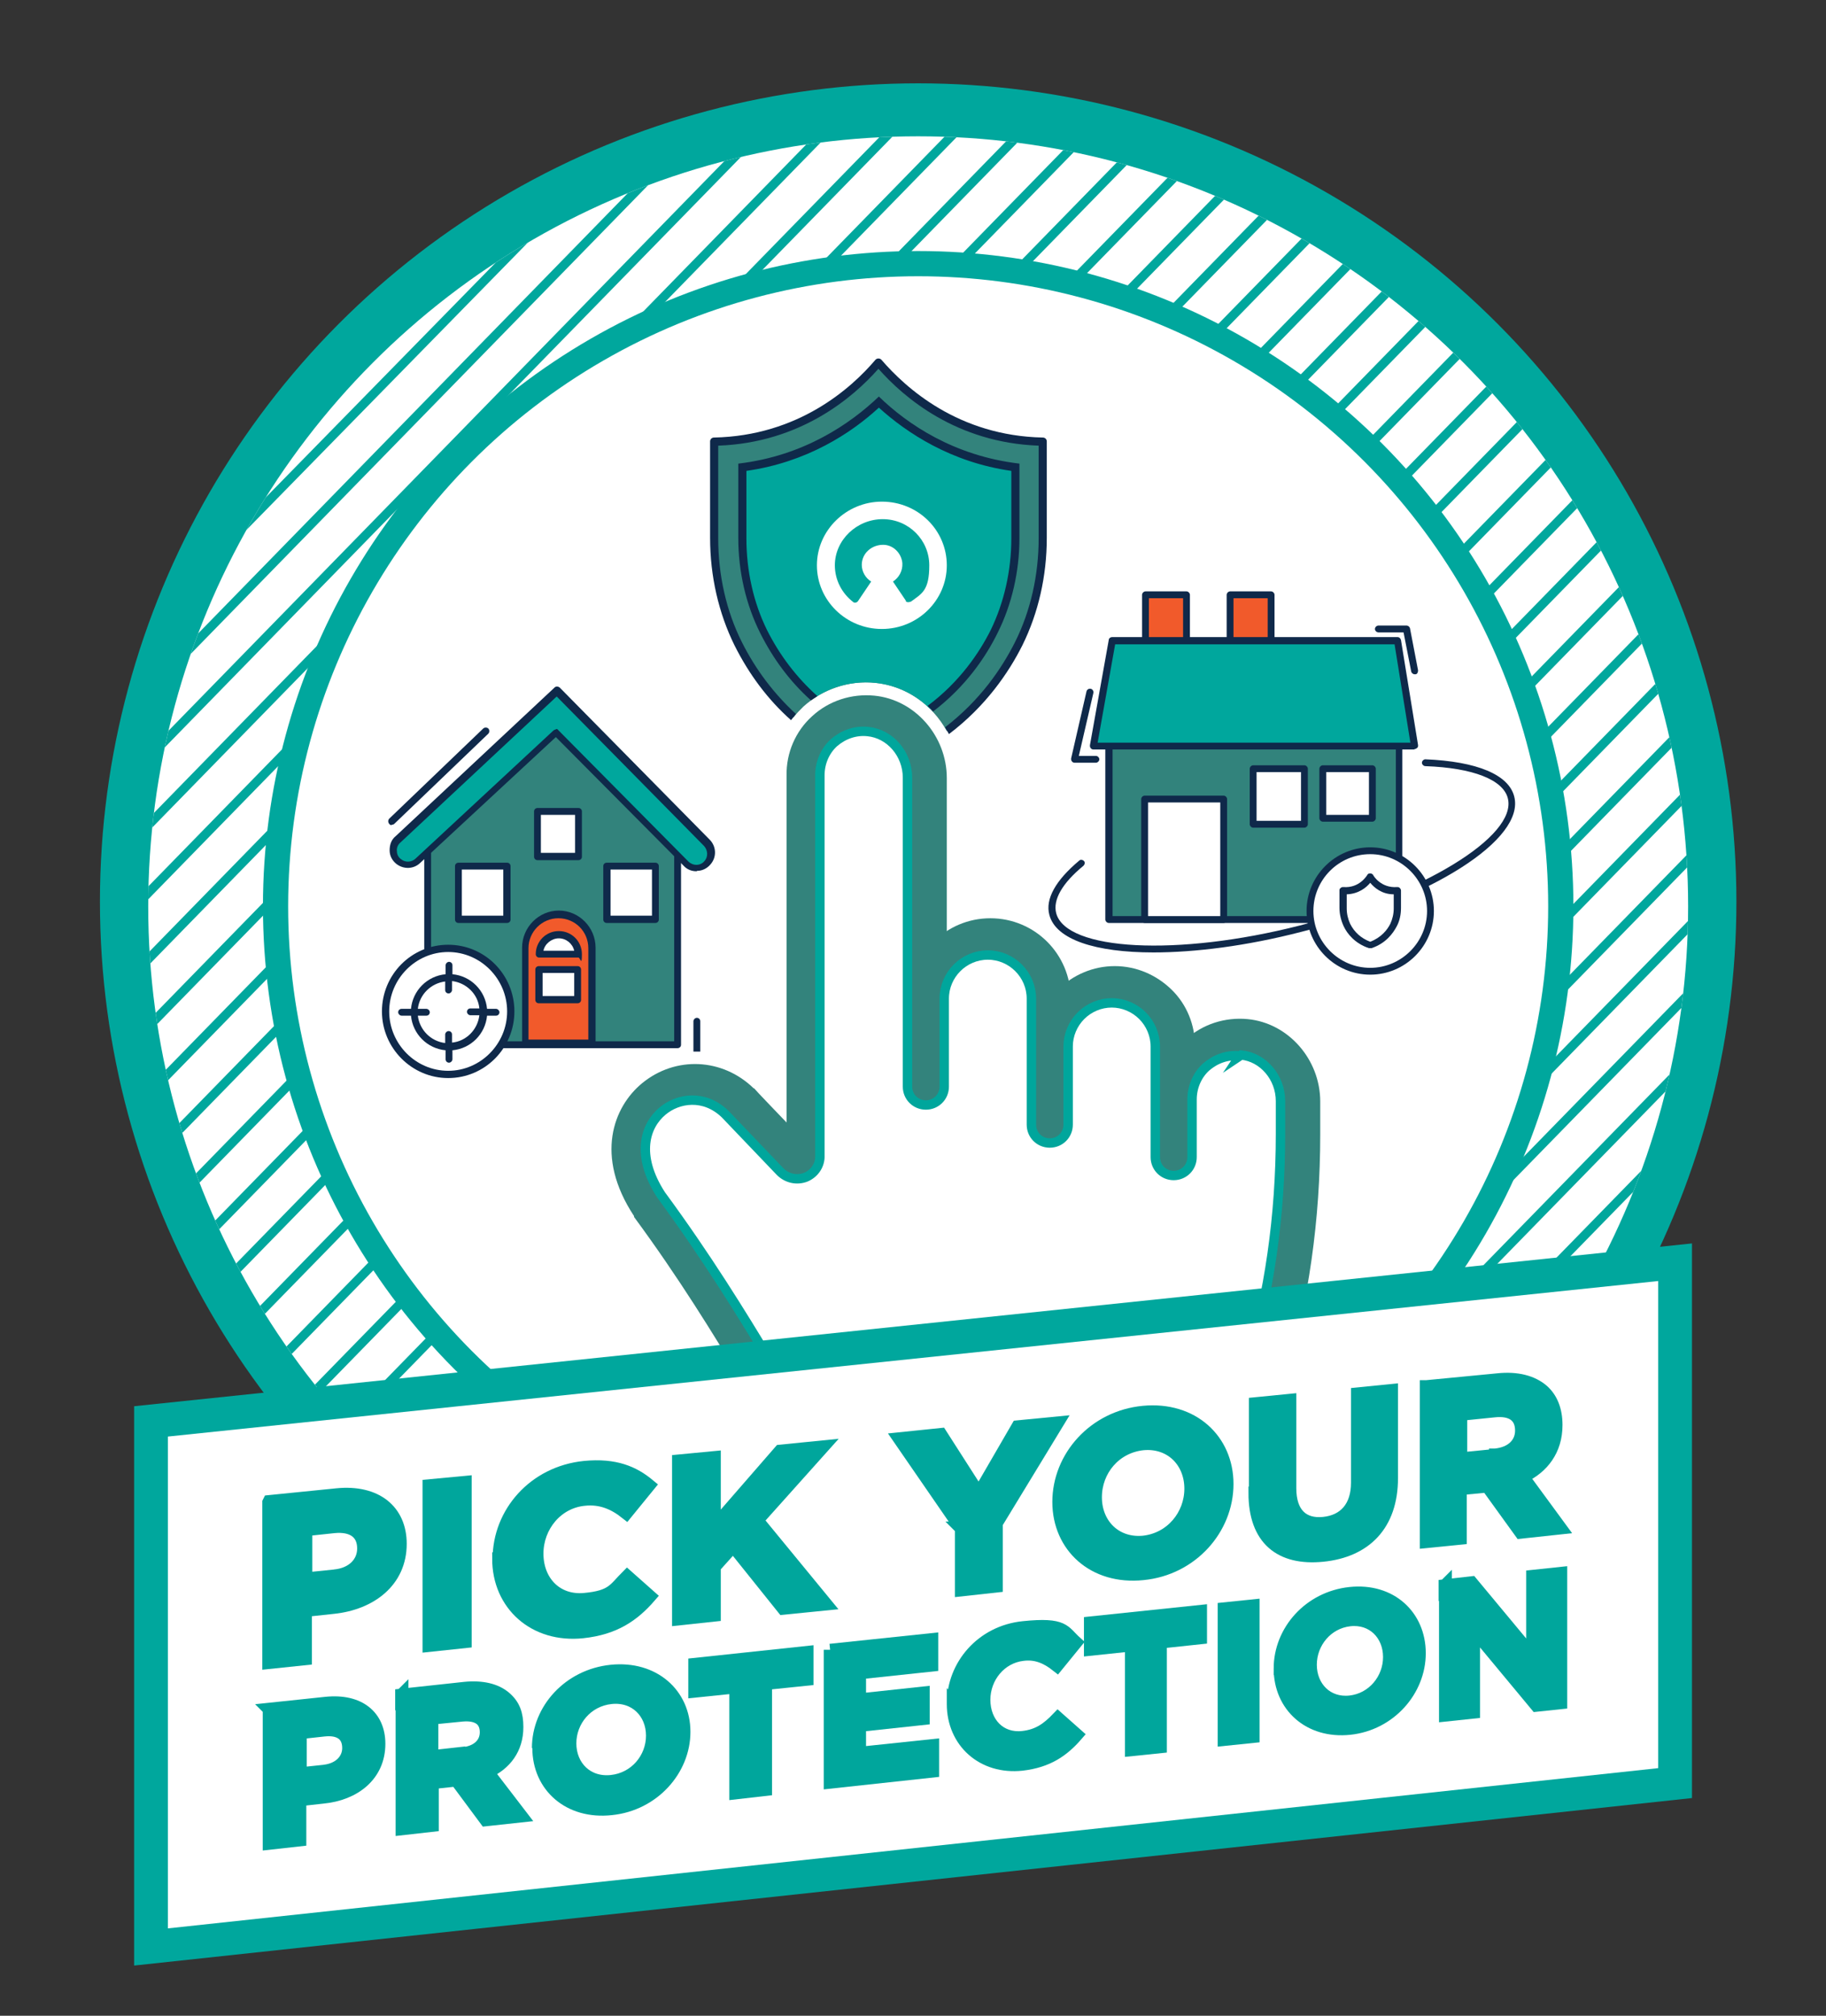 <?xml version="1.0" encoding="UTF-8"?>
<svg id="Layer_1" xmlns="http://www.w3.org/2000/svg" xmlns:xlink="http://www.w3.org/1999/xlink" version="1.1" viewBox="0 0 427.36 471.75">
  <rect x="0" y="0" width="427.36" height="471.75" fill="#333333" stroke="none"/>
  <!-- Generator: Adobe Illustrator 30.0.0, SVG Export Plug-In . SVG Version: 2.1.1 Build 123)  -->
  <defs>
    <style>
      .st0, .st1 {
        fill: none;
      }

      .st1 {
        stroke-width: 2.2px;
      }

      .st1, .st2 {
        stroke: #00a69c;
      }

      .st1, .st2, .st3 {
        stroke-miterlimit: 10;
      }

      .st4 {
        fill: #00a79d;
      }

      .st5, .st2 {
        fill: #00a69c;
      }

      .st2 {
        stroke-width: 3px;
      }

      .st6 {
        fill: #f15a2b;
      }

      .st7 {
        clip-path: url(#clippath-1);
      }

      .st8, .st3 {
        fill: #fff;
      }

      .st9 {
        fill: #0f294a;
      }

      .st3 {
        stroke: #00a79d;
        stroke-width: 5.9px;
      }

      .st10 {
        fill: #32837c;
      }

      .st11 {
        clip-path: url(#clippath);
      }

      .st12 {
        fill: #33837c;
      }
    </style>
    <clipPath id="clippath">
      <circle class="st0" cx="-305.11" cy="212.1" r="180.2"/>
    </clipPath>
    <clipPath id="clippath-1">
      <circle class="st0" cx="214.89" cy="212.1" r="180.2"/>
    </clipPath>
  </defs>
  <g class="st11">
    <g>
      <rect class="st4" x="-351.57" y="363.67" width="411.8" height="2.1" transform="translate(-304.96 5.74) rotate(-45.7)"/>
      <rect class="st4" x="-343.65" y="371.31" width="411.8" height="2.1" transform="translate(-308.04 13.71) rotate(-45.7)"/>
      <rect class="st4" x="-335.89" y="379.1" width="411.8" height="2.1" transform="translate(-311.27 21.61) rotate(-45.7)"/>
      <rect class="st4" x="-327.96" y="386.72" width="411.8" height="2.1" transform="translate(-314.33 29.59) rotate(-45.7)"/>
      <rect class="st4" x="-320.03" y="394.45" width="411.8" height="2.1" transform="translate(-317.48 37.6) rotate(-45.7)"/>
      <rect class="st4" x="-359.5" y="356.06" width="411.8" height="2.1" transform="translate(-301.9 -2.23) rotate(-45.7)"/>
      <rect class="st4" x="-367.86" y="348.56" width="411.8" height="2.1" transform="translate(-298.43 -10.72) rotate(-45.6)"/>
      <rect class="st4" x="-375.18" y="340.64" width="411.8" height="2.1" transform="translate(-295.6 -18.11) rotate(-45.7)"/>
      <rect class="st4" x="-383.13" y="332.91" width="411.8" height="2.1" transform="translate(-292.46 -26.12) rotate(-45.7)"/>
    </g>
  </g>
  <g>
    <circle class="st4" cx="214.89" cy="211" r="191.5"/>
    <circle class="st8" cx="214.89" cy="212.1" r="180.2"/>
    <g class="st7">
      <g>
        <rect class="st4" x="-185.74" y="17.79" width="411.8" height="2.1" transform="translate(-7.41 20.06) rotate(-45.6)"/>
        <rect class="st4" x="-177.82" y="25.43" width="411.8" height="2.1" transform="translate(-10.49 28.02) rotate(-45.6)"/>
        <rect class="st4" x="-169.95" y="33.15" width="411.8" height="2.1" transform="translate(-13.64 35.95) rotate(-45.6)"/>
        <rect class="st4" x="-162.12" y="40.89" width="411.8" height="2.1" transform="translate(-16.82 43.87) rotate(-45.6)"/>
        <rect class="st4" x="-154.2" y="48.53" width="411.8" height="2.1" transform="translate(-19.89 51.83) rotate(-45.6)"/>
        <rect class="st4" x="-193.57" y="10.04" width="411.8" height="2.1" transform="translate(-4.22 12.14) rotate(-45.6)"/>
        <rect class="st4" x="-201.43" y="2.34" width="411.8" height="2.1" transform="translate(-1.08 4.21) rotate(-45.6)"/>
        <rect class="st4" x="-209.25" y="-5.31" width="411.8" height="2.1" transform="translate(2.04 -3.67) rotate(-45.6)"/>
        <rect class="st4" x="-217.18" y="-13.06" width="411.8" height="2.1" transform="translate(5.19 -11.67) rotate(-45.6)"/>
        <rect class="st4" x="-225.04" y="-20.77" width="411.8" height="2.1" transform="translate(8.34 -19.6) rotate(-45.6)"/>
        <rect class="st4" x="-232.87" y="-28.51" width="411.8" height="2.1" transform="translate(11.52 -27.52) rotate(-45.6)"/>
        <rect class="st4" x="-240.8" y="-36.16" width="411.8" height="2.1" transform="translate(14.6 -35.48) rotate(-45.6)"/>
        <rect class="st4" x="-248.66" y="-43.87" width="411.8" height="2.1" transform="translate(17.75 -43.41) rotate(-45.6)"/>
        <rect class="st4" x="-256.49" y="-51.6" width="411.8" height="2.1" transform="translate(20.93 -51.33) rotate(-45.6)"/>
        <rect class="st4" x="-264.35" y="-59.19" width="411.8" height="2.1" transform="translate(23.99 -59.22) rotate(-45.6)"/>
        <rect class="st4" x="-67.62" y="133.12" width="411.8" height="2.1" transform="translate(-54.32 139.43) rotate(-45.7)"/>
        <rect class="st4" x="-59.7" y="140.76" width="411.8" height="2.1" transform="translate(-57.4 147.4) rotate(-45.7)"/>
        <rect class="st4" x="-51.88" y="148.47" width="411.8" height="2.1" transform="translate(-60.56 155.33) rotate(-45.7)"/>
        <rect class="st4" x="-44.01" y="156.17" width="411.8" height="2.1" transform="translate(-63.69 163.28) rotate(-45.7)"/>
        <rect class="st4" x="-36.18" y="163.79" width="411.8" height="2.1" transform="translate(-66.79 171.18) rotate(-45.7)"/>
        <rect class="st4" x="-75.48" y="125.33" width="411.8" height="2.1" transform="translate(-51.12 131.46) rotate(-45.7)"/>
        <rect class="st4" x="-83.24" y="117.78" width="411.8" height="2.1" transform="translate(-48.06 123.62) rotate(-45.7)"/>
        <rect class="st4" x="-91.17" y="110.05" width="411.8" height="2.1" transform="translate(-44.91 115.62) rotate(-45.7)"/>
        <rect class="st4" x="-99.03" y="102.36" width="411.8" height="2.1" transform="translate(-41.78 107.68) rotate(-45.7)"/>
        <rect class="st4" x="-106.86" y="94.73" width="411.8" height="2.1" transform="translate(-38.68 99.77) rotate(-45.7)"/>
        <rect class="st4" x="-114.75" y="87.29" width="411.8" height="2.1" transform="translate(-35.74 91.66) rotate(-45.6)"/>
        <rect class="st4" x="-122.62" y="79.47" width="411.8" height="2.1" transform="translate(-32.52 83.69) rotate(-45.6)"/>
        <rect class="st4" x="-130.44" y="71.83" width="411.8" height="2.1" transform="translate(-29.41 75.8) rotate(-45.6)"/>
        <rect class="st4" x="-138.36" y="64.09" width="411.8" height="2.1" transform="translate(-26.25 67.82) rotate(-45.6)"/>
        <rect class="st4" x="-146.23" y="56.37" width="411.8" height="2.1" transform="translate(-23.1 59.88) rotate(-45.6)"/>
        <rect class="st4" x="50.06" y="247.97" width="411.8" height="2.1" transform="translate(-101.03 258.29) rotate(-45.7)"/>
        <rect class="st4" x="57.91" y="255.78" width="411.8" height="2.1" transform="translate(-104.25 266.26) rotate(-45.7)"/>
        <rect class="st4" x="65.84" y="263.39" width="411.8" height="2.1" transform="translate(-107.31 274.23) rotate(-45.7)"/>
        <rect class="st4" x="73.67" y="271.02" width="411.8" height="2.1" transform="translate(-110.4 282.14) rotate(-45.7)"/>
        <rect class="st4" x="81.52" y="278.81" width="411.8" height="2.1" transform="translate(-113.61 290.11) rotate(-45.7)"/>
        <rect class="st4" x="42.23" y="240.35" width="411.8" height="2.1" transform="translate(-97.93 250.39) rotate(-45.7)"/>
        <rect class="st4" x="34.3" y="232.63" width="411.8" height="2.1" transform="translate(-94.8 242.38) rotate(-45.7)"/>
        <rect class="st4" x="26.44" y="224.93" width="411.8" height="2.1" transform="translate(-91.66 234.43) rotate(-45.7)"/>
        <rect class="st4" x="18.62" y="217.31" width="411.8" height="2.1" transform="translate(-88.57 226.54) rotate(-45.7)"/>
        <rect class="st4" x="10.67" y="209.59" width="411.8" height="2.1" transform="translate(-85.44 218.53) rotate(-45.7)"/>
        <rect class="st4" x="2.83" y="201.89" width="411.8" height="2.1" transform="translate(-82.29 210.59) rotate(-45.7)"/>
        <rect class="st4" x="-5" y="194.17" width="411.8" height="2.1" transform="translate(-79.13 202.66) rotate(-45.7)"/>
        <rect class="st4" x="-12.93" y="186.54" width="411.8" height="2.1" transform="translate(-76.06 194.68) rotate(-45.7)"/>
        <rect class="st4" x="-20.79" y="178.75" width="411.8" height="2.1" transform="translate(-72.85 186.71) rotate(-45.7)"/>
        <rect class="st4" x="-28.62" y="171.12" width="411.8" height="2.1" transform="translate(-69.76 178.8) rotate(-45.7)"/>
        <rect class="st4" x="168.2" y="363.42" width="411.8" height="2.1" transform="translate(-148.02 377.66) rotate(-45.7)"/>
        <rect class="st4" x="176.02" y="371.04" width="411.8" height="2.1" transform="translate(-151.12 385.56) rotate(-45.7)"/>
        <rect class="st4" x="183.89" y="378.84" width="411.8" height="2.1" transform="translate(-154.33 393.53) rotate(-45.7)"/>
        <rect class="st4" x="191.82" y="386.45" width="411.8" height="2.1" transform="translate(-157.39 401.51) rotate(-45.7)"/>
        <rect class="st4" x="199.64" y="394.2" width="411.8" height="2.1" transform="translate(-160.57 409.44) rotate(-45.7)"/>
        <rect class="st4" x="160.27" y="355.8" width="411.8" height="2.1" transform="translate(-144.96 369.69) rotate(-45.7)"/>
        <rect class="st4" x="152.46" y="348.83" width="411.8" height="2.1" transform="translate(-142.35 361.12) rotate(-45.6)"/>
        <rect class="st4" x="144.59" y="340.37" width="411.8" height="2.1" transform="translate(-138.65 353.81) rotate(-45.7)"/>
        <rect class="st4" x="136.66" y="332.65" width="411.8" height="2.1" transform="translate(-135.52 345.81) rotate(-45.7)"/>
        <rect class="st4" x="128.87" y="325.03" width="411.8" height="2.1" transform="translate(-132.41 337.93) rotate(-45.7)"/>
        <rect class="st4" x="121.04" y="317.3" width="411.8" height="2.1" transform="translate(-129.24 329.99) rotate(-45.7)"/>
        <rect class="st4" x="113.11" y="309.68" width="411.8" height="2.1" transform="translate(-126.18 322.03) rotate(-45.7)"/>
        <rect class="st4" x="105.25" y="301.98" width="411.8" height="2.1" transform="translate(-123.04 314.08) rotate(-45.7)"/>
        <rect class="st4" x="97.43" y="294.25" width="411.8" height="2.1" transform="translate(-119.87 306.15) rotate(-45.7)"/>
        <rect class="st4" x="89.5" y="286.64" width="411.8" height="2.1" transform="translate(-116.81 298.18) rotate(-45.7)"/>
      </g>
    </g>
    <circle class="st3" cx="214.89" cy="212.1" r="150.4"/>
    <g>
      <g>
        <path class="st6" d="M277.69,139.2h-9.6v13h9.6v-13Z"/>
        <path class="st9" d="M277.69,153h-9.6c-.4,0-.8-.4-.8-.8v-13c0-.4.4-.8.8-.8h9.6c.4,0,.8.4.8.8v13c0,.4-.4.8-.8.8ZM268.89,151.4h8v-11.4h-8v11.4Z"/>
        <path class="st6" d="M297.49,139.2h-9.6v13h9.6v-13Z"/>
        <path class="st9" d="M297.49,153h-9.6c-.4,0-.8-.4-.8-.8v-13c0-.4.4-.8.8-.8h9.6c.4,0,.8.4.8.8v13c0,.4-.4.8-.8.8ZM288.69,151.4h8v-11.4h-8v11.4Z"/>
        <path class="st10" d="M327.39,174.3h-67.9v40.9h67.9v-40.9h0Z"/>
        <path class="st9" d="M327.39,216h-67.9c-.4,0-.8-.4-.8-.8v-40.9c0-.4.4-.8.8-.8h67.9c.4,0,.8.4.8.8v40.9c0,.4-.4.8-.8.8h0ZM260.39,214.4h66.3v-39.3h-66.3v39.3h0Z"/>
        <path class="st4" d="M255.89,174.6h75.1l-4-24.6h-66.8l-4.4,24.6h.1,0Z"/>
        <path class="st9" d="M330.99,175.4h-75.1c-.2,0-.5-.1-.6-.3-.2-.2-.2-.4-.2-.7l4.4-24.6c0-.4.4-.7.8-.7h66.8c.4,0,.7.3.8.7l4,24.6c0,.2,0,.5-.2.6-.2.2-.4.3-.6.3h0l-.1.1h0ZM256.89,173.8h73.2l-3.7-23h-65.4l-4.1,23h0Z"/>
        <path class="st8" d="M286.39,187h-18.5v28.2h18.5v-28.2Z"/>
        <path class="st9" d="M286.39,216h-18.5c-.4,0-.8-.4-.8-.8v-28.2c0-.4.4-.8.8-.8h18.5c.4,0,.8.4.8.8v28.2c0,.4-.4.8-.8.8ZM268.69,214.4h16.9v-26.6h-16.9v26.6h0Z"/>
        <path class="st8" d="M305.29,179.9h-12v13h12v-13Z"/>
        <path class="st9" d="M305.29,193.7h-12c-.4,0-.8-.4-.8-.8v-13c0-.4.4-.8.8-.8h12c.4,0,.8.4.8.8v13c0,.4-.4.8-.8.8ZM294.09,192.1h10.4v-11.4h-10.4v11.4Z"/>
        <path class="st8" d="M321.29,179.9h-11.6v11.6h11.6v-11.6Z"/>
        <path class="st9" d="M321.19,192.3h-11.6c-.4,0-.8-.4-.8-.8v-11.6c0-.4.4-.8.8-.8h11.6c.4,0,.8.4.8.8v11.6c0,.4-.4.8-.8.8ZM310.39,190.7h10v-10h-10v10Z"/>
        <path class="st9" d="M269.99,222.9c-13.6,0-22.9-3-24.4-8.8-1-3.7,1.5-8.1,7-12.7.3-.3.8-.2,1.1.1s.2.8-.1,1.1c-5,4.1-7.2,8-6.4,11.1,2.3,8.8,28.4,10.2,57,2.9s51-20.9,48.7-29.8c-1.1-4.3-8.1-7.1-19.3-7.5-.4,0-.8-.4-.8-.8s.4-.8.8-.8c12.1.5,19.5,3.6,20.8,8.7,2.6,10-19.3,24-49.9,31.7-12.8,3.3-24.8,4.8-34.6,4.8h.1,0Z"/>
        <path class="st8" d="M320.69,227.3c7.8,0,14.1-6.3,14.1-14.1s-6.3-14.1-14.1-14.1-14.1,6.3-14.1,14.1,6.3,14.1,14.1,14.1Z"/>
        <path class="st9" d="M320.69,228.1c-8.2,0-14.9-6.7-14.9-14.9s6.7-14.9,14.9-14.9,14.9,6.7,14.9,14.9-6.7,14.9-14.9,14.9ZM320.69,199.9c-7.4,0-13.3,6-13.3,13.3s6,13.3,13.3,13.3,13.3-6,13.3-13.3-6-13.3-13.3-13.3Z"/>
        <path class="st9" d="M320.69,221.9h-.3c-3.3-1.1-5.1-3.4-5.9-5.1-.6-1.3-1-2.8-1-4.3v-4.1c0-.2,0-.4.3-.6.2-.2.4-.2.6-.2,3.8.3,5.5-2.7,5.6-2.8.1-.3.4-.4.7-.4s.6.2.7.4c0,.1,1.8,3.1,5.6,2.8.2,0,.4,0,.6.2s.3.4.3.6v4.1c0,1.5-.3,3-1,4.3-.9,1.7-2.6,4-5.9,5.1h-.3ZM315.19,209.3v3.3c0,1.3.3,2.5.8,3.6,1,2,2.6,3.4,4.7,4.2,2.6-1,4-2.8,4.7-4.2.5-1.1.8-2.3.8-3.6v-3.3c-2.8,0-4.6-1.6-5.5-2.7-.9,1.1-2.7,2.6-5.5,2.7Z"/>
        <path class="st9" d="M256.49,178.5h-5c-.2,0-.5-.1-.6-.3-.2-.2-.2-.4-.2-.7l3.6-15.7c.1-.4.5-.7,1-.6.4.1.7.5.6,1l-3.4,14.7h4c.4,0,.8.4.8.8s-.4.8-.8.8h0Z"/>
        <path class="st9" d="M331.09,157.8c-.4,0-.7-.3-.8-.6l-1.8-9.2h-5.9c-.4,0-.8-.4-.8-.8s.4-.8.8-.8h6.6c.4,0,.7.3.8.6l1.9,9.9c0,.4-.2.9-.6.9h-.2Z"/>
      </g>
      <g>
        <path class="st10" d="M158.59,196v48.4h-58.5v-48.4l30.1-29.1,28.4,29.1Z"/>
        <path class="st9" d="M158.59,245.3h-58.5c-.5,0-.8-.4-.8-.8v-49.3c0-.5.4-.8.8-.8s.8.4.8.8v48.5h56.9v-47.6c0-.5.4-.8.8-.8s.8.4.8.8v48.4c0,.5-.4.8-.8.8h0Z"/>
        <path class="st4" d="M160.59,202.1l-30.4-30.7-32.4,30.1c-1.2,1.1-3.1,1.2-4.4.2-1.7-1.3-1.8-3.8-.2-5.2l37.2-34.8,35.1,35.6c1.3,1.3,1.3,3.4,0,4.8h0c-1.3,1.4-3.6,1.5-4.9.1h0v-.1h0Z"/>
        <path class="st9" d="M162.99,203.9c-1.1,0-2.2-.4-3-1.3l-29.9-30.1-31.8,29.5c-1.5,1.4-3.8,1.5-5.5.2-1-.8-1.6-1.9-1.6-3.2s.4-2.5,1.4-3.3l37.2-34.8c.3-.3.8-.3,1.2,0l35.1,35.6c1.6,1.6,1.7,4.2.1,5.9-.8.9-1.9,1.4-3,1.4h0l-.2.1h0ZM130.09,170.6c.2,0,.4,0,.6.3l30.4,30.7c.5.5,1.2.8,1.9.8s1.4-.3,1.8-.8c1-1,.9-2.6,0-3.6l-34.5-35-36.6,34.2c-.6.5-.9,1.3-.8,2,0,.8.4,1.5,1,1.9,1,.8,2.4.7,3.3-.1l32.4-30.1c.2-.1.4-.2.6-.2h0l-.1-.1h0Z"/>
        <path class="st8" d="M104.49,251.3c8.1,0,14.6-6.6,14.6-14.8s-6.6-14.8-14.6-14.8-14.6,6.6-14.6,14.8,6.6,14.8,14.6,14.8Z"/>
        <path class="st9" d="M104.89,252.3c-8.5,0-15.5-7-15.5-15.6s6.9-15.6,15.5-15.6,15.5,7,15.5,15.6-6.9,15.6-15.5,15.6ZM104.89,222.8c-7.6,0-13.8,6.3-13.8,13.9s6.2,13.9,13.8,13.9,13.8-6.3,13.8-13.9-6.2-13.9-13.8-13.9Z"/>
        <path class="st9" d="M116.09,236.1h-2.1c-.4-4.3-3.8-7.7-8.1-8.1v-2.1c0-.5-.4-.8-.8-.8s-.8.4-.8.8v2.1c-4.3.4-7.7,3.8-8.1,8.1h-2.2c-.5,0-.8.4-.8.8s.4.8.8.8h2.2c.4,4.3,3.8,7.7,8.1,8.1v2.1c0,.5.4.8.8.8s.8-.4.8-.8v-2.1c4.3-.4,7.7-3.8,8.1-8.1h2.1c.5,0,.8-.4.8-.8s-.4-.8-.8-.8h0ZM105.79,244.2v-2.1c0-.5-.4-.8-.8-.8s-.8.4-.8.8v2c-3.4-.4-6-3.1-6.4-6.4h2c.5,0,.8-.4.8-.8s-.4-.8-.8-.8h-2c.4-3.4,3.1-6,6.4-6.4v2c0,.5.4.8.8.8s.8-.4.8-.8v-2.1c3.4.4,6.1,3.1,6.4,6.4h-2.1c-.5,0-.8.4-.8.8s.4.8.8.8h2.1c-.4,3.4-3.1,6.1-6.4,6.4h0v.2h0Z"/>
        <path class="st9" d="M91.69,193.1c-.2,0-.4,0-.6-.3-.3-.3-.3-.9,0-1.2l22-21.1c.3-.3.9-.3,1.2,0s.3.9,0,1.2l-22,21.1c-.2.2-.4.2-.6.2v.1Z"/>
        <path class="st9" d="M163.89,246.1v-7.1c0-.5-.4-.8-.8-.8s-.8.4-.8.8v7.1h1.7-.1,0Z"/>
        <path class="st8" d="M153.39,202.7h-11.4v12.5h11.4v-12.5Z"/>
        <path class="st9" d="M153.39,216h-11.4c-.5,0-.8-.4-.8-.8v-12.5c0-.5.4-.8.8-.8h11.4c.5,0,.8.4.8.8v12.5c0,.5-.4.8-.8.8ZM142.89,214.3h9.7v-10.8h-9.7v10.8Z"/>
        <path class="st8" d="M135.39,189.9h-9.6v10.6h9.6v-10.6Z"/>
        <path class="st9" d="M135.39,201.3h-9.6c-.5,0-.8-.4-.8-.8v-10.6c0-.5.4-.8.8-.8h9.6c.5,0,.8.4.8.8v10.6c0,.5-.4.8-.8.8ZM126.59,199.6h8v-8.9h-8v8.9Z"/>
        <path class="st8" d="M118.69,202.7h-11.4v12.5h11.4v-12.5Z"/>
        <path class="st9" d="M118.69,216h-11.4c-.5,0-.8-.4-.8-.8v-12.5c0-.5.4-.8.8-.8h11.4c.5,0,.8.4.8.8v12.5c0,.5-.4.8-.8.8ZM108.09,214.3h9.7v-10.8h-9.7v10.8Z"/>
        <path class="st6" d="M130.79,214c4.3,0,7.8,3.5,7.8,7.9v22.3h-15.6v-22.3c0-4.3,3.5-7.9,7.8-7.9h0Z"/>
        <path class="st9" d="M138.59,244.9h-15.6c-.5,0-.8-.4-.8-.8v-22.3c0-4.8,3.9-8.7,8.6-8.7s8.6,3.9,8.6,8.7v22.3c0,.5-.4.8-.8.8h0ZM123.79,243.3h13.9v-21.4c0-3.9-3.1-7-7-7s-7,3.2-7,7v21.4h.1Z"/>
        <path class="st8" d="M126.19,223.3c0-2.5,2-4.6,4.6-4.6s4.6,2.1,4.6,4.6h-9.2Z"/>
        <path class="st9" d="M135.29,224.1h-9.1c-.5,0-.8-.4-.8-.8,0-3,2.4-5.4,5.4-5.4s5.4,2.4,5.4,5.4-.4.8-.8.8h-.1ZM127.09,222.5h7.3c-.4-1.7-1.9-2.9-3.6-2.9s-3.3,1.3-3.6,2.9h-.1Z"/>
        <path class="st8" d="M135.19,226.8h-9.1v7.1h9.1v-7.1Z"/>
        <path class="st9" d="M135.19,234.8h-9.1c-.5,0-.8-.4-.8-.8v-7.1c0-.5.4-.8.8-.8h9.1c.5,0,.8.4.8.8v7.1c0,.5-.4.8-.8.8ZM126.99,233.1h7.4v-5.4h-7.4v5.4Z"/>
      </g>
      <g>
        <g>
          <g>
            <path class="st12" d="M209.09,178.4c-1.1-2.2-3.2-3.8-5.6-4.1-2.1-.2-4.1.5-5.6,1.9l-.1.1c2.5,1.3,5.1,2.5,7.9,3.5,1.2-.4,2.3-.9,3.4-1.4h0Z"/>
            <path class="st12" d="M172.79,150.7c3.4,6.7,7.7,12.4,12.9,17.2.7-.9,1.5-1.7,2.3-2.5,4.5-4.1,10.7-6.2,16.8-5.6,7.2.7,13.4,5.1,16.8,11.3,8.4-6.4,13.7-14.1,16.8-20.4s5.6-15.9,5.6-24.6v-22.6c-19.7-.4-32.2-11.2-38.5-18.5-6.3,7.4-18.8,18.1-38.5,18.5v22.6c0,8.8,1.9,17.3,5.6,24.6h.2,0Z"/>
          </g>
          <g>
            <path class="st9" d="M205.29,180.6h.6c1.2-.4,2.4-.9,3.5-1.4-.2-.6-.5-1.2-.8-1.7-1,.4-2,.8-3,1.2-2.5-.9-4.8-2-7.1-3.1-.2.2-.5.3-.7.5l-.8.8c2.6,1.4,5.3,2.6,8.2,3.6l.1.1h0Z"/>
            <path class="st9" d="M185.09,168.6c.4-.5.8-1,1.2-1.5-5.1-4.7-9.4-10.3-12.7-16.9-3.6-7.2-5.5-15.6-5.5-24.2v-21.7c19.2-.7,31.5-11.2,37.5-18,6,6.8,18.3,17.3,37.5,18v21.7c0,8.6-1.9,17-5.5,24.2-3.1,6.2-8.2,13.7-16.4,20,.3.5.6,1.1.9,1.6,8.6-6.5,14-14.4,17.2-20.8,3.7-7.5,5.7-16.1,5.7-25.1v-22.6c0-.5-.4-.9-.9-.9-19.8-.4-32.1-11.6-37.8-18.2-.2-.2-.4-.3-.7-.3s-.5.1-.7.3c-5.6,6.6-18,17.8-37.8,18.2-.5,0-.9.4-.9.9v22.6c0,8.9,2,17.6,5.7,25.1,3.4,6.8,7.8,12.7,13.2,17.5v.1h0Z"/>
          </g>
        </g>
        <path class="st5" d="M190.49,163.4c4.2-2.8,9.2-4.1,14.3-3.6,5,.5,9.5,2.7,12.9,6.1,7.6-5.7,12.2-12.5,14.9-18,3.3-6.5,5-14,5-21.8v-16.6c-14.8-1.9-25.4-9.2-32-15.3-6.5,6-17.1,13.2-32,15.2v16.5c0,7.7,1.8,15.3,5,21.8,3,6.2,7,11.4,11.9,15.7h0Z"/>
        <path class="st8" d="M206.39,117.4c-8.3,0-15.2,6.7-15.2,14.9s6.8,14.9,15.2,14.9,15.2-6.7,15.2-14.9-6.7-14.9-15.2-14.9h0ZM212.09,140.7l-3.1-4.6c1.4-.9,2.3-2.5,2.2-4.3-.2-2.3-2.1-4.3-4.5-4.3-2.7,0-5,2-5,4.7,0,1.6.9,3.1,2.2,3.9l-3.1,4.6c-.2.3-.8.5-1.1.2-2.6-2-4.3-5.1-4.3-8.6,0-5.9,5.1-10.8,11.2-10.8s10.9,4.9,10.9,10.8-1.7,6.6-4.3,8.5c-.6.2-1,.2-1.3-.2l.2.1h0Z"/>
        <path class="st9" d="M189.69,164c.5-.4,1.1-.7,1.6-1.1-4.8-4.3-8.8-9.5-11.8-15.5-3.1-6.3-4.8-13.7-4.8-21.4v-15.8c14.1-2,24.5-8.8,31-14.8,6.5,5.9,16.9,12.8,31,14.8v15.8c0,7.6-1.7,15-4.8,21.4-2.7,5.4-7.3,12.2-14.8,17.8.5.4.9.9,1.3,1.3,7.6-5.8,12.3-12.7,15.1-18.4,3.3-6.6,5.1-14.3,5.1-22.2v-17.4c-15.3-1.8-26.2-9.2-32.9-15.7-6.7,6.4-17.6,13.9-32.9,15.7v17.4c0,7.9,1.8,15.6,5.1,22.2,3.1,6.2,7.1,11.5,11.9,15.8l-.1.1h0Z"/>
      </g>
      <g>
        <g>
          <path class="st12" d="M246.39,265c-2.4,0-4.3-1.9-4.3-4.3v-27c0-5.6-4.6-10.2-10.3-10.2h0c-5.6,0-10.2,4.6-10.2,10.2v20.7c0,2.4-1.9,4.3-4.3,4.3h0c-2.4,0-4.3-1.9-4.3-4.3v-20.7c0-10.4,8.4-18.8,18.8-18.8h0c10.4,0,18.8,8.4,18.8,18.8v27c0,2.4-1.9,4.3-4.3,4.3h.1Z"/>
          <path class="st12" d="M246.39,267.5c-2.4,0-4.3-1.9-4.3-4.3v-18.3c0-5,1.9-9.8,5.5-13.3s8.3-5.5,13.3-5.5h0c5,0,9.7,2,13.3,5.5,3.6,3.5,5.5,8.3,5.5,13.3v18.2c0,2.4-1.9,4.3-4.3,4.3h0c-2.4,0-4.3-1.9-4.3-4.3v-18.2c0-2.7-1.1-5.3-3-7.2s-4.5-3-7.2-3-5.3,1.1-7.2,3-3,4.5-3,7.2v18.3c0,2.4-1.9,4.3-4.3,4.3h0Z"/>
          <path class="st12" d="M242.59,374.3c-4.8,0-9.7-.5-14.6-1.6-28-6-38.5-23.3-54.4-49.5-6.8-11.2-14.6-24-25.2-38.4v-.2c-9.3-14.1-4.8-25.6,1.9-31.1,7.8-6.4,18.8-5.9,26.1,1.2h.1c0,.1,7.6,8,7.6,8v-81.2c-.1-5.3,2.1-10.4,6-13.9,3.9-3.6,9.2-5.3,14.5-4.8,9.5.9,17,9.4,17,19.3v66.5c0,2.4-1.8,4.3-4.2,4.3h0c-2.4,0-4.3-1.9-4.3-4.3v-66.5c0-5.6-4.1-10.3-9.3-10.8-2.9-.3-5.7.7-7.9,2.6-2.1,1.9-3.3,4.7-3.3,7.6v89c.1,2.2-1.2,4.2-3.3,5.1s-4.4.3-6-1.3l-12.9-13.5c-4.9-4.7-11-3.7-14.6-.7-4.1,3.4-6.4,10.3-.4,19.6,10.8,14.7,18.7,27.6,25.6,39,15.3,25.2,24.5,40.4,48.9,45.6,8.5,1.8,17.1,1.8,25,0,21.9-5,30.4-19.9,37.6-43.9,5.3-17.4,7.9-35.9,7.9-54.9v-7.7c0-5.6-4.1-10.3-9.2-10.8-2.9-.3-5.7.7-7.9,2.6-2.1,1.9-3.3,4.7-3.3,7.6v13.5c0,2.4-1.9,4.3-4.3,4.3h0c-2.4,0-4.3-1.9-4.3-4.3v-13.5c0-5.3,2.2-10.4,6.1-13.9,3.9-3.6,9.2-5.3,14.5-4.8,9.5.9,17,9.4,17,19.3v7.7c0,19.9-2.7,39.2-8.2,57.4-6.5,21.6-15.3,43.2-43.9,49.7-4.5,1-9.3,1.5-14.1,1.5l-.2.2h0Z"/>
        </g>
        <path class="st8" d="M290.19,247.1c-2.9-.3-5.7.7-7.9,2.6-2.1,1.9-3.3,4.7-3.3,7.6v13.5c0,2.4-1.9,4.3-4.3,4.3h0c-2.4,0-4.3-1.9-4.3-4.3v-7.7h0v-5.8h0v-12.4c0-2.7-1.1-5.3-3-7.2s-4.5-3-7.2-3-5.3,1.1-7.2,3-3,4.5-3,7.2v15.8h0v2.5c0,2.4-1.9,4.3-4.3,4.3h0c-2.4,0-4.3-1.9-4.3-4.3v-18.3h0v-11.2c0-5.6-4.6-10.2-10.2-10.2h0c-5.6,0-10.2,4.6-10.2,10.2v14.9h0v5.7c0,2.4-1.9,4.3-4.3,4.3h0c-2.4,0-4.3-1.9-4.3-4.3v-20.7h0v-51.6c0-5.6-4.1-10.3-9.3-10.8-2.9-.3-5.7.7-7.9,2.6-2.1,1.9-3.3,4.7-3.3,7.6v89c.1,2.2-1.2,4.2-3.3,5.1-2.1.8-4.4.3-6-1.3l-12.9-13.5c-4.9-4.7-11-3.7-14.6-.7-4.1,3.4-6.4,10.3-.4,19.6,10.8,14.7,18.7,27.6,25.6,39,15.3,25.2,24.5,40.4,48.9,45.6,8.5,1.8,17.1,1.8,25,0,21.9-5,30.4-19.9,37.6-43.9,5.3-17.4,7.9-35.9,7.9-54.9v-7.7c0-5.6-4.1-10.3-9.2-10.8l-.3.2h0Z"/>
        <path class="st1" d="M290.19,247.1c-2.9-.3-5.7.7-7.9,2.6-2.1,1.9-3.3,4.7-3.3,7.6v13.5c0,2.4-1.9,4.3-4.3,4.3h0c-2.4,0-4.3-1.9-4.3-4.3v-7.7h0v-5.8h0v-12.4c0-2.7-1.1-5.3-3-7.2s-4.5-3-7.2-3-5.3,1.1-7.2,3-3,4.5-3,7.2v15.8h0v2.5c0,2.4-1.9,4.3-4.3,4.3h0c-2.4,0-4.3-1.9-4.3-4.3v-18.3h0v-11.2c0-5.6-4.6-10.2-10.2-10.2h0c-5.6,0-10.2,4.6-10.2,10.2v14.9h0v5.7c0,2.4-1.9,4.3-4.3,4.3h0c-2.4,0-4.3-1.9-4.3-4.3v-20.7h0v-51.6c0-5.6-4.1-10.3-9.3-10.8-2.9-.3-5.7.7-7.9,2.6-2.1,1.9-3.3,4.7-3.3,7.6v89c.1,2.2-1.2,4.2-3.3,5.1-2.1.8-4.4.3-6-1.3l-12.9-13.5c-4.9-4.7-11-3.7-14.6-.7-4.1,3.4-6.4,10.3-.4,19.6,10.8,14.7,18.7,27.6,25.6,39,15.3,25.2,24.5,40.4,48.9,45.6,8.5,1.8,17.1,1.8,25,0,21.9-5,30.4-19.9,37.6-43.9,5.3-17.4,7.9-35.9,7.9-54.9v-7.7c0-5.6-4.1-10.3-9.2-10.8l-.3.2h0Z"/>
      </g>
    </g>
    <g>
      <polygon class="st8" points="391.99 417.3 35.29 455.7 35.29 332.6 391.99 295.4 391.99 417.3"/>
      <path class="st4" d="M31.39,460.1v-131l364.6-38.1v129.8L31.39,460v.1ZM39.29,336.2v115.1l348.8-37.5v-114l-348.8,36.4h0Z"/>
    </g>
    <g>
      <g>
        <path class="st2" d="M62.99,400l13.3-1.4c7.8-.8,12.4,3.1,12.4,9.5h0c0,7.4-5.8,11.8-13.1,12.5l-5.4.6v9.4l-7.2.8v-31.5.1ZM75.89,414.5c3.6-.4,5.7-2.7,5.7-5.4h0c0-3.2-2.2-4.6-5.8-4.2l-5.5.6v9.6l5.7-.6h-.1Z"/>
        <path class="st2" d="M93.99,396.7l14.8-1.6c4.1-.4,7.3.4,9.4,2.2s2.8,3.9,2.8,6.9h0c0,5.1-2.8,8.6-6.9,10.5l7.9,10.3-8.3.9-6.9-9.3-5.6.6v10l-7.1.8v-31.4s-.1.1-.1.1ZM108.39,410.4c3.5-.4,5.4-2.4,5.4-5h0c0-3-2.1-4.3-5.6-4l-7.1.7v9l7.2-.8.1.1h0Z"/>
        <path class="st2" d="M125.99,409.1h0c0-9,7.2-17,17.1-18s17,5.4,17,14.2h0c0,8.9-7.2,17-17,18-9.9,1.1-17-5.3-17-14.2h-.1ZM152.69,406.2h0c0-5.4-4-9.5-9.7-8.9s-9.6,5.4-9.6,10.7h0c0,5.4,4,9.5,9.7,8.9,5.7-.6,9.6-5.4,9.6-10.7Z"/>
        <path class="st2" d="M172.29,394.8l-9.7,1v-6.3l26.3-2.8v6.3l-9.7,1v24.8l-7,.8v-24.8h.1,0Z"/>
        <path class="st2" d="M194.29,386.2l23.8-2.5v6l-16.9,1.8v6.3l14.9-1.6v6l-14.9,1.6v6.5l17.1-1.8v6l-24,2.6v-31,.1h0Z"/>
        <path class="st2" d="M223.09,398.7h0c0-8.9,6.7-16.8,16.4-17.8s9.4.9,12.3,3.5l-4.4,5.4c-2.4-1.9-4.9-3-8-2.6-5.3.6-9.1,5.3-9.1,10.6h0c0,5.4,3.7,9.4,9.1,8.8,3.6-.4,5.8-2,8.2-4.5l4.4,3.9c-3.2,3.7-6.8,6.2-12.8,6.9-9.2,1-16.1-5.3-16.1-14.1v-.1h0Z"/>
        <path class="st2" d="M264.69,385l-9.5,1v-6.2l25.8-2.7v6.2l-9.4,1v24.5l-6.8.7v-24.5h-.1Z"/>
        <path class="st2" d="M286.49,376.5l6.8-.7v30.6l-6.8.7v-30.6Z"/>
        <path class="st2" d="M299.59,390.5h0c0-8.8,6.9-16.6,16.4-17.6s16.2,5.3,16.2,14h0c0,8.7-6.9,16.6-16.3,17.6-9.5,1-16.3-5.3-16.3-14h0ZM325.19,387.8h0c0-5.3-3.9-9.3-9.3-8.7-5.4.6-9.2,5.3-9.2,10.5h0c0,5.3,3.9,9.3,9.3,8.7s9.2-5.3,9.2-10.5Z"/>
        <path class="st2" d="M338.19,371.1l6.2-.7,14.3,17.2v-18.7l6.6-.7v30.3l-5.7.6-14.7-17.7v19.3l-6.6.7v-30.4l-.1.1h0Z"/>
      </g>
      <g>
        <path class="st2" d="M62.99,351.4l15.9-1.6c9.2-.9,14.8,3.8,14.8,11.5h0c0,8.8-7,14-15.7,14.9l-6.5.7v11.3l-8.6.9v-37.5l.1-.2h0ZM78.29,368.8c4.3-.4,6.8-3.1,6.8-6.4h0c0-3.8-2.7-5.5-6.9-5.1l-6.6.7v11.5l6.8-.7h-.1Z"/>
        <path class="st2" d="M100.39,347.7l8.5-.8v37.3l-8.5.9v-37.4Z"/>
        <path class="st2" d="M116.79,364.8h0c0-10.7,8.2-20.2,20-21.4,7.2-.7,11.5,1.2,15.1,4.2l-5.3,6.5c-2.9-2.3-6-3.6-9.8-3.2-6.5.6-11.1,6.3-11.1,12.7h0c0,6.5,4.5,11.3,11.1,10.7s7-2.4,10-5.4l5.3,4.7c-3.9,4.5-8.3,7.5-15.7,8.3-11.3,1.2-19.7-6.4-19.7-17.1h.1Z"/>
        <path class="st2" d="M158.79,341.9l8.4-.8v16.2l15.4-17.7,10-1-15.4,17.2,16.1,19.6-10,1-11.7-14.6-4.4,4.9v11.3l-8.4.9v-37.1.1h0Z"/>
        <path class="st2" d="M224.89,357.6l-14.4-20.9,9.7-1,8.9,13.9,9.1-15.7,9.3-.9-14.3,23.5v14.7l-8.2.9v-14.5h-.1Z"/>
        <path class="st2" d="M247.79,351.5h0c0-10.5,8.3-19.9,19.8-21s19.6,6.5,19.6,16.8h0c0,10.5-8.3,19.9-19.7,21-11.5,1.2-19.7-6.4-19.7-16.8h0ZM278.69,348.4h0c0-6.4-4.7-11.1-11.2-10.5-6.6.7-11.1,6.2-11.1,12.5h0c0,6.4,4.7,11.1,11.2,10.5,6.6-.7,11.1-6.3,11.1-12.5Z"/>
        <path class="st2" d="M293.79,349.4v-20.9l8.1-.8v20.6c0,5.9,3,8.7,7.9,8.2s7.9-3.8,7.9-9.5v-20.8l8-.8v20.5c0,11-6.2,17.1-16.1,18.1s-15.9-3.8-15.9-14.6h.1Z"/>
        <path class="st2" d="M333.89,324.5l16.6-1.6c4.6-.5,8.2.5,10.6,2.6,2,1.8,3.1,4.5,3.1,8h0c0,5.9-3.2,9.9-7.8,12.1l8.8,12-9.3,1-7.8-10.8-6.3.6v11.6l-8,.8v-36.3h.1,0ZM349.99,340.5c3.9-.4,6.1-2.7,6.1-5.7h0c0-3.5-2.4-5-6.3-4.6l-7.9.8v10.4l8.1-.8v-.1h0Z"/>
      </g>
    </g>
  </g>
</svg>